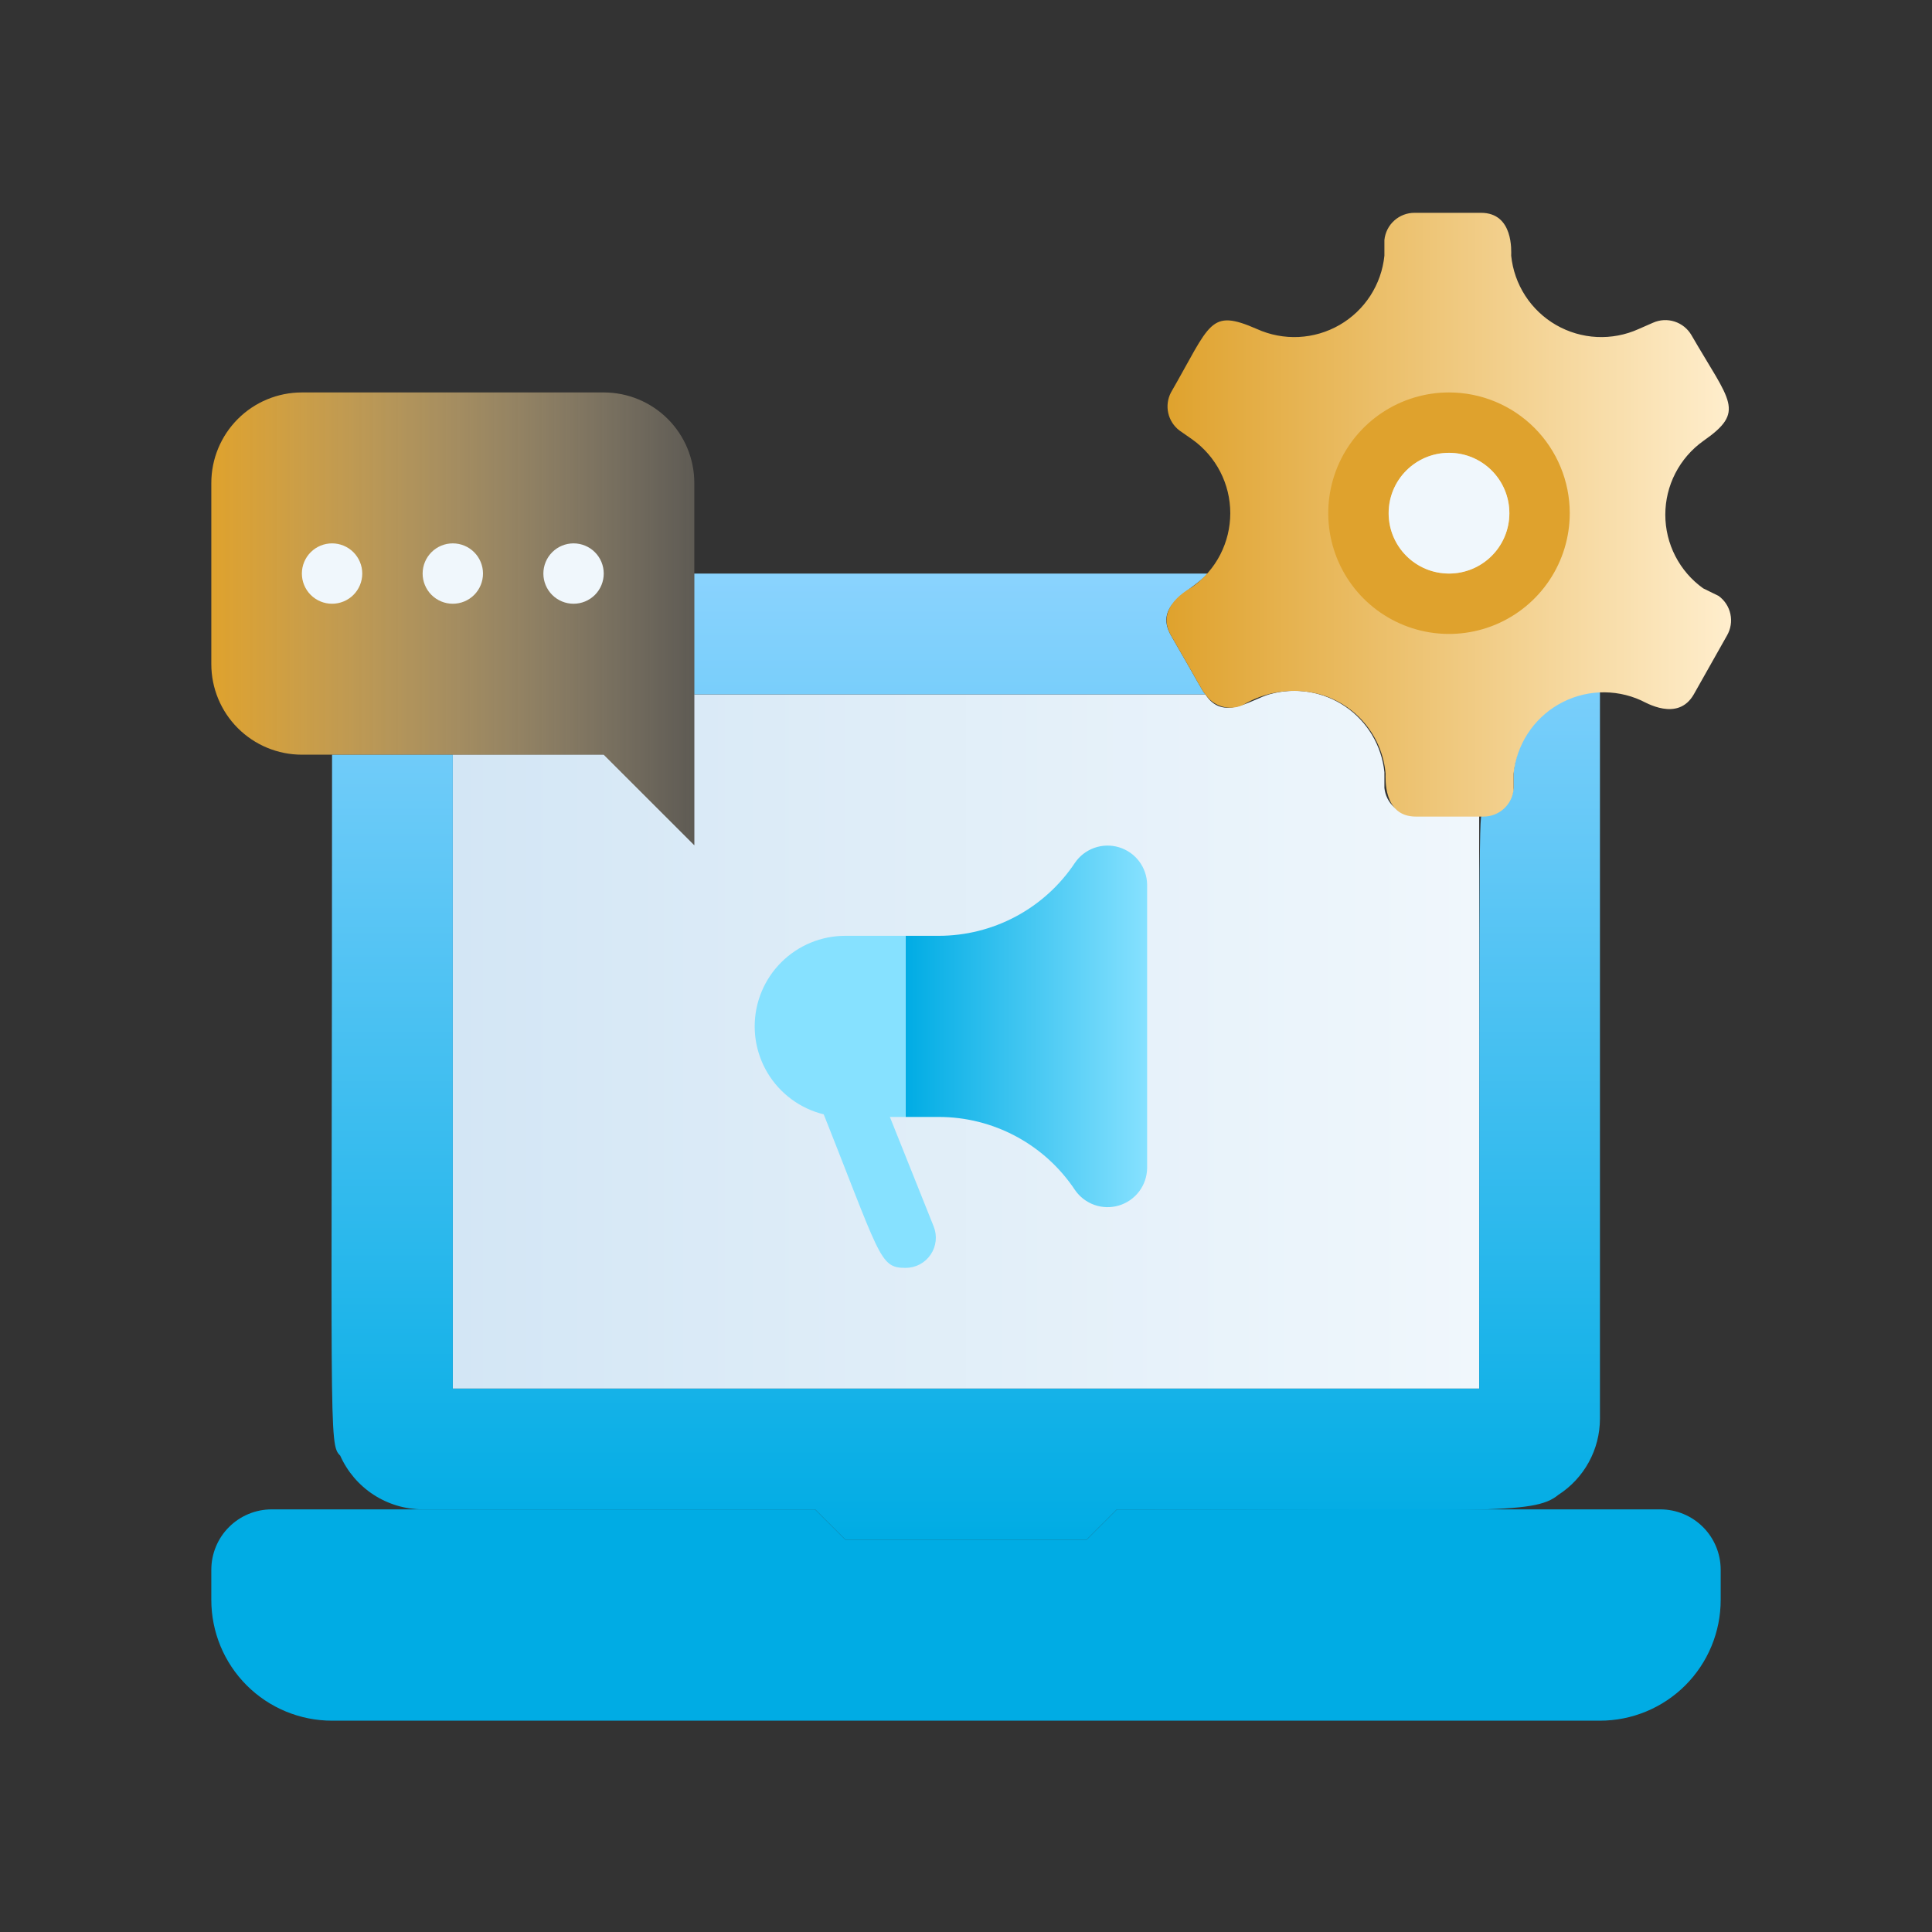 <svg width="149" height="149" viewBox="0 0 149 149" fill="none" xmlns="http://www.w3.org/2000/svg">
<rect x="0" y="0" width="149" height="149" fill="#333333" stroke="none"/>
<path d="M114.078 62.859V107.094H34.922V58.203H46.562L53.547 65.188V53.547H92.962C94.289 55.666 96.501 53.943 97.898 53.547C98.88 53.266 99.911 53.204 100.92 53.364C101.929 53.526 102.89 53.906 103.736 54.478C104.581 55.051 105.291 55.803 105.815 56.679C106.339 57.556 106.664 58.537 106.768 59.553V60.764C106.826 61.34 107.096 61.874 107.527 62.262C107.957 62.649 108.517 62.862 109.096 62.859H114.078Z" fill="url(#paint0_linear_8_6923)"/>
<path d="M90.308 49.007C88.911 46.562 91.984 45.585 93.125 44.234H53.547V53.547H92.962C92.729 53.314 92.566 52.895 90.308 49.007ZM116.732 59.553V60.764C116.674 61.34 116.404 61.874 115.973 62.262C115.543 62.649 114.983 62.862 114.404 62.859C114.078 62.859 114.078 59.53 114.078 107.094H34.922V58.203H25.609C25.609 110.772 25.33 111.378 26.238 112.262C26.785 113.492 27.677 114.537 28.804 115.273C29.932 116.008 31.248 116.401 32.594 116.406H62.859L65.188 118.734H83.812L86.141 116.406C114.427 116.406 118.269 116.872 120.178 115.289C121.161 114.658 121.971 113.79 122.532 112.765C123.094 111.74 123.389 110.59 123.391 109.422V53.267C121.71 53.338 120.111 54.012 118.888 55.167C117.664 56.322 116.899 57.88 116.732 59.553Z" fill="url(#paint1_linear_8_6923)"/>
<path d="M132.703 121.062V123.391C132.703 125.86 131.722 128.229 129.976 129.976C128.229 131.722 125.86 132.703 123.391 132.703H25.609C23.14 132.703 20.771 131.722 19.024 129.976C17.278 128.229 16.297 125.86 16.297 123.391V121.062C16.297 119.828 16.787 118.643 17.661 117.77C18.534 116.897 19.718 116.406 20.953 116.406H62.859L65.188 118.734H83.812L86.141 116.406H128.047C129.282 116.406 130.466 116.897 131.339 117.77C132.213 118.643 132.703 119.828 132.703 121.062Z" fill="#00ACE4"/>
<path d="M132.54 45.957C133.007 46.295 133.332 46.794 133.452 47.357C133.573 47.92 133.48 48.508 133.192 49.007L130.631 53.547C129.397 55.712 126.883 54.152 126.557 54.013C125.548 53.556 124.445 53.347 123.339 53.401C122.232 53.455 121.155 53.772 120.195 54.325C119.236 54.877 118.421 55.65 117.819 56.58C117.217 57.509 116.844 58.568 116.732 59.67V60.88C116.674 61.457 116.404 61.991 115.973 62.378C115.543 62.766 114.983 62.979 114.404 62.976H109.189C106.651 62.976 106.861 59.972 106.861 59.67C106.738 58.254 106.187 56.91 105.28 55.816C104.373 54.721 103.154 53.93 101.786 53.547C100.787 53.278 99.744 53.214 98.72 53.358C97.696 53.502 96.712 53.851 95.826 54.385C95.326 54.603 94.765 54.638 94.242 54.485C93.719 54.332 93.266 54 92.962 53.547C92.729 53.314 92.566 52.895 90.308 49.007C89.051 46.795 91.682 45.445 91.961 45.259C92.865 44.612 93.601 43.76 94.109 42.772C94.617 41.784 94.882 40.689 94.882 39.578C94.882 38.467 94.617 37.372 94.109 36.384C93.601 35.396 92.865 34.544 91.961 33.898L90.96 33.199C90.522 32.866 90.217 32.389 90.097 31.852C89.978 31.315 90.053 30.753 90.308 30.266C93.381 24.934 93.265 23.77 96.943 25.377C97.952 25.833 99.055 26.042 100.162 25.988C101.268 25.934 102.345 25.617 103.305 25.065C104.264 24.512 105.079 23.739 105.681 22.81C106.283 21.88 106.656 20.821 106.768 19.719V18.509C106.826 17.932 107.096 17.398 107.527 17.011C107.957 16.623 108.517 16.41 109.096 16.413H114.218C116.756 16.413 116.546 19.417 116.546 19.719C116.658 20.821 117.031 21.88 117.633 22.81C118.235 23.739 119.05 24.512 120.009 25.065C120.969 25.617 122.046 25.934 123.152 25.988C124.258 26.042 125.362 25.833 126.371 25.377L127.488 24.888C128.012 24.655 128.604 24.623 129.149 24.8C129.695 24.976 130.156 25.347 130.445 25.842C133.448 31.034 134.659 31.709 131.353 34.014C130.449 34.66 129.713 35.513 129.205 36.501C128.697 37.489 128.432 38.584 128.432 39.694C128.432 40.806 128.697 41.9 129.205 42.888C129.713 43.876 130.449 44.729 131.353 45.375L132.54 45.957Z" fill="url(#paint2_linear_8_6923)"/>
<path d="M111.75 30.266C109.908 30.266 108.108 30.812 106.576 31.835C105.045 32.858 103.851 34.313 103.146 36.014C102.442 37.716 102.257 39.589 102.616 41.395C102.976 43.201 103.863 44.861 105.165 46.163C106.467 47.465 108.127 48.352 109.933 48.712C111.74 49.071 113.612 48.887 115.314 48.182C117.015 47.477 118.47 46.283 119.493 44.752C120.516 43.22 121.063 41.42 121.063 39.578C121.063 37.108 120.081 34.74 118.335 32.993C116.589 31.247 114.22 30.266 111.75 30.266ZM111.75 44.234C110.829 44.234 109.929 43.961 109.163 43.45C108.397 42.938 107.801 42.211 107.448 41.36C107.096 40.509 107.004 39.573 107.183 38.67C107.363 37.767 107.806 36.937 108.458 36.286C109.109 35.635 109.938 35.191 110.842 35.011C111.745 34.832 112.681 34.924 113.532 35.276C114.383 35.629 115.11 36.225 115.622 36.991C116.133 37.757 116.406 38.657 116.406 39.578C116.406 40.813 115.916 41.997 115.042 42.871C114.169 43.744 112.985 44.234 111.75 44.234Z" fill="#DFA22D"/>
<path d="M111.75 44.234C114.322 44.234 116.406 42.15 116.406 39.578C116.406 37.007 114.322 34.922 111.75 34.922C109.178 34.922 107.094 37.007 107.094 39.578C107.094 42.15 109.178 44.234 111.75 44.234Z" fill="#F0F7FC"/>
<path d="M82.904 66.538C81.752 68.272 80.187 69.695 78.351 70.678C76.515 71.661 74.464 72.174 72.381 72.172H69.844V86.141H72.381C74.464 86.138 76.515 86.652 78.351 87.635C80.187 88.618 81.752 90.04 82.904 91.775C83.27 92.308 83.797 92.711 84.407 92.926C85.017 93.141 85.68 93.156 86.299 92.969C86.918 92.783 87.462 92.404 87.852 91.888C88.243 91.372 88.458 90.745 88.469 90.098V68.214C88.458 67.567 88.243 66.941 87.852 66.424C87.462 65.908 86.918 65.53 86.299 65.343C85.68 65.156 85.017 65.172 84.407 65.386C83.797 65.601 83.27 66.004 82.904 66.538Z" fill="url(#paint3_linear_8_6923)"/>
<path d="M69.844 97.781C67.772 97.781 67.958 97.013 63.022 84.674C62.794 84.1 62.803 83.458 63.047 82.891C63.292 82.323 63.752 81.876 64.326 81.647C64.9 81.419 65.542 81.428 66.109 81.672C66.677 81.917 67.124 82.377 67.353 82.951L72.009 94.592C72.15 94.945 72.201 95.328 72.16 95.706C72.119 96.084 71.986 96.446 71.772 96.761C71.558 97.075 71.271 97.333 70.935 97.511C70.599 97.689 70.224 97.782 69.844 97.781Z" fill="#86E1FF"/>
<path d="M53.547 37.25V65.188L46.562 58.203H23.281C21.429 58.203 19.652 57.467 18.343 56.157C17.033 54.848 16.297 53.071 16.297 51.219V37.25C16.297 35.398 17.033 33.621 18.343 32.311C19.652 31.002 21.429 30.266 23.281 30.266H46.562C48.415 30.266 50.191 31.002 51.501 32.311C52.811 33.621 53.547 35.398 53.547 37.25Z" fill="url(#paint4_linear_8_6923)"/>
<path d="M27.938 44.234C27.938 44.852 27.692 45.444 27.256 45.881C26.819 46.317 26.227 46.562 25.609 46.562C24.992 46.562 24.4 46.317 23.963 45.881C23.526 45.444 23.281 44.852 23.281 44.234C23.281 43.617 23.526 43.025 23.963 42.588C24.4 42.151 24.992 41.906 25.609 41.906C26.227 41.906 26.819 42.151 27.256 42.588C27.692 43.025 27.938 43.617 27.938 44.234Z" fill="#F0F7FC"/>
<path d="M37.25 44.234C37.25 44.852 37.005 45.444 36.568 45.881C36.132 46.317 35.539 46.562 34.922 46.562C34.304 46.562 33.712 46.317 33.276 45.881C32.839 45.444 32.594 44.852 32.594 44.234C32.594 43.617 32.839 43.025 33.276 42.588C33.712 42.151 34.304 41.906 34.922 41.906C35.539 41.906 36.132 42.151 36.568 42.588C37.005 43.025 37.25 43.617 37.25 44.234Z" fill="#F0F7FC"/>
<path d="M46.562 44.234C46.562 44.852 46.317 45.444 45.881 45.881C45.444 46.317 44.852 46.562 44.234 46.562C43.617 46.562 43.025 46.317 42.588 45.881C42.151 45.444 41.906 44.852 41.906 44.234C41.906 43.617 42.151 43.025 42.588 42.588C43.025 42.151 43.617 41.906 44.234 41.906C44.852 41.906 45.444 42.151 45.881 42.588C46.317 43.025 46.562 43.617 46.562 44.234Z" fill="#F0F7FC"/>
<path d="M69.844 86.141H65.188C63.335 86.141 61.559 85.405 60.249 84.095C58.939 82.785 58.203 81.009 58.203 79.156C58.203 77.304 58.939 75.527 60.249 74.218C61.559 72.908 63.335 72.172 65.188 72.172H69.844V86.141Z" fill="#86E1FF"/>
<defs>
<linearGradient id="paint0_linear_8_6923" x1="34.922" y1="80.181" x2="114.078" y2="80.181" gradientUnits="userSpaceOnUse">
<stop stop-color="#D3E6F5"/>
<stop offset="1" stop-color="#F0F7FC"/>
</linearGradient>
<linearGradient id="paint1_linear_8_6923" x1="74.477" y1="118.734" x2="74.477" y2="44.234" gradientUnits="userSpaceOnUse">
<stop stop-color="#00ACE4"/>
<stop offset="1" stop-color="#8AD3FE"/>
</linearGradient>
<linearGradient id="paint2_linear_8_6923" x1="89.959" y1="39.578" x2="133.518" y2="39.578" gradientUnits="userSpaceOnUse">
<stop stop-color="#DFA22D"/>
<stop offset="1" stop-color="#FFEECD"/>
</linearGradient>
<linearGradient id="paint3_linear_8_6923" x1="69.844" y1="79.156" x2="88.469" y2="79.156" gradientUnits="userSpaceOnUse">
<stop stop-color="#00ACE4"/>
<stop offset="1" stop-color="#86E1FF"/>
</linearGradient>
<linearGradient id="paint4_linear_8_6923" x1="16.297" y1="47.727" x2="53.547" y2="47.727" gradientUnits="userSpaceOnUse">
<stop stop-color="#DFA22D"/>
<stop offset="1" stop-color="#FFEECD" stop-opacity="0.212"/>
</linearGradient>
</defs>
</svg>

